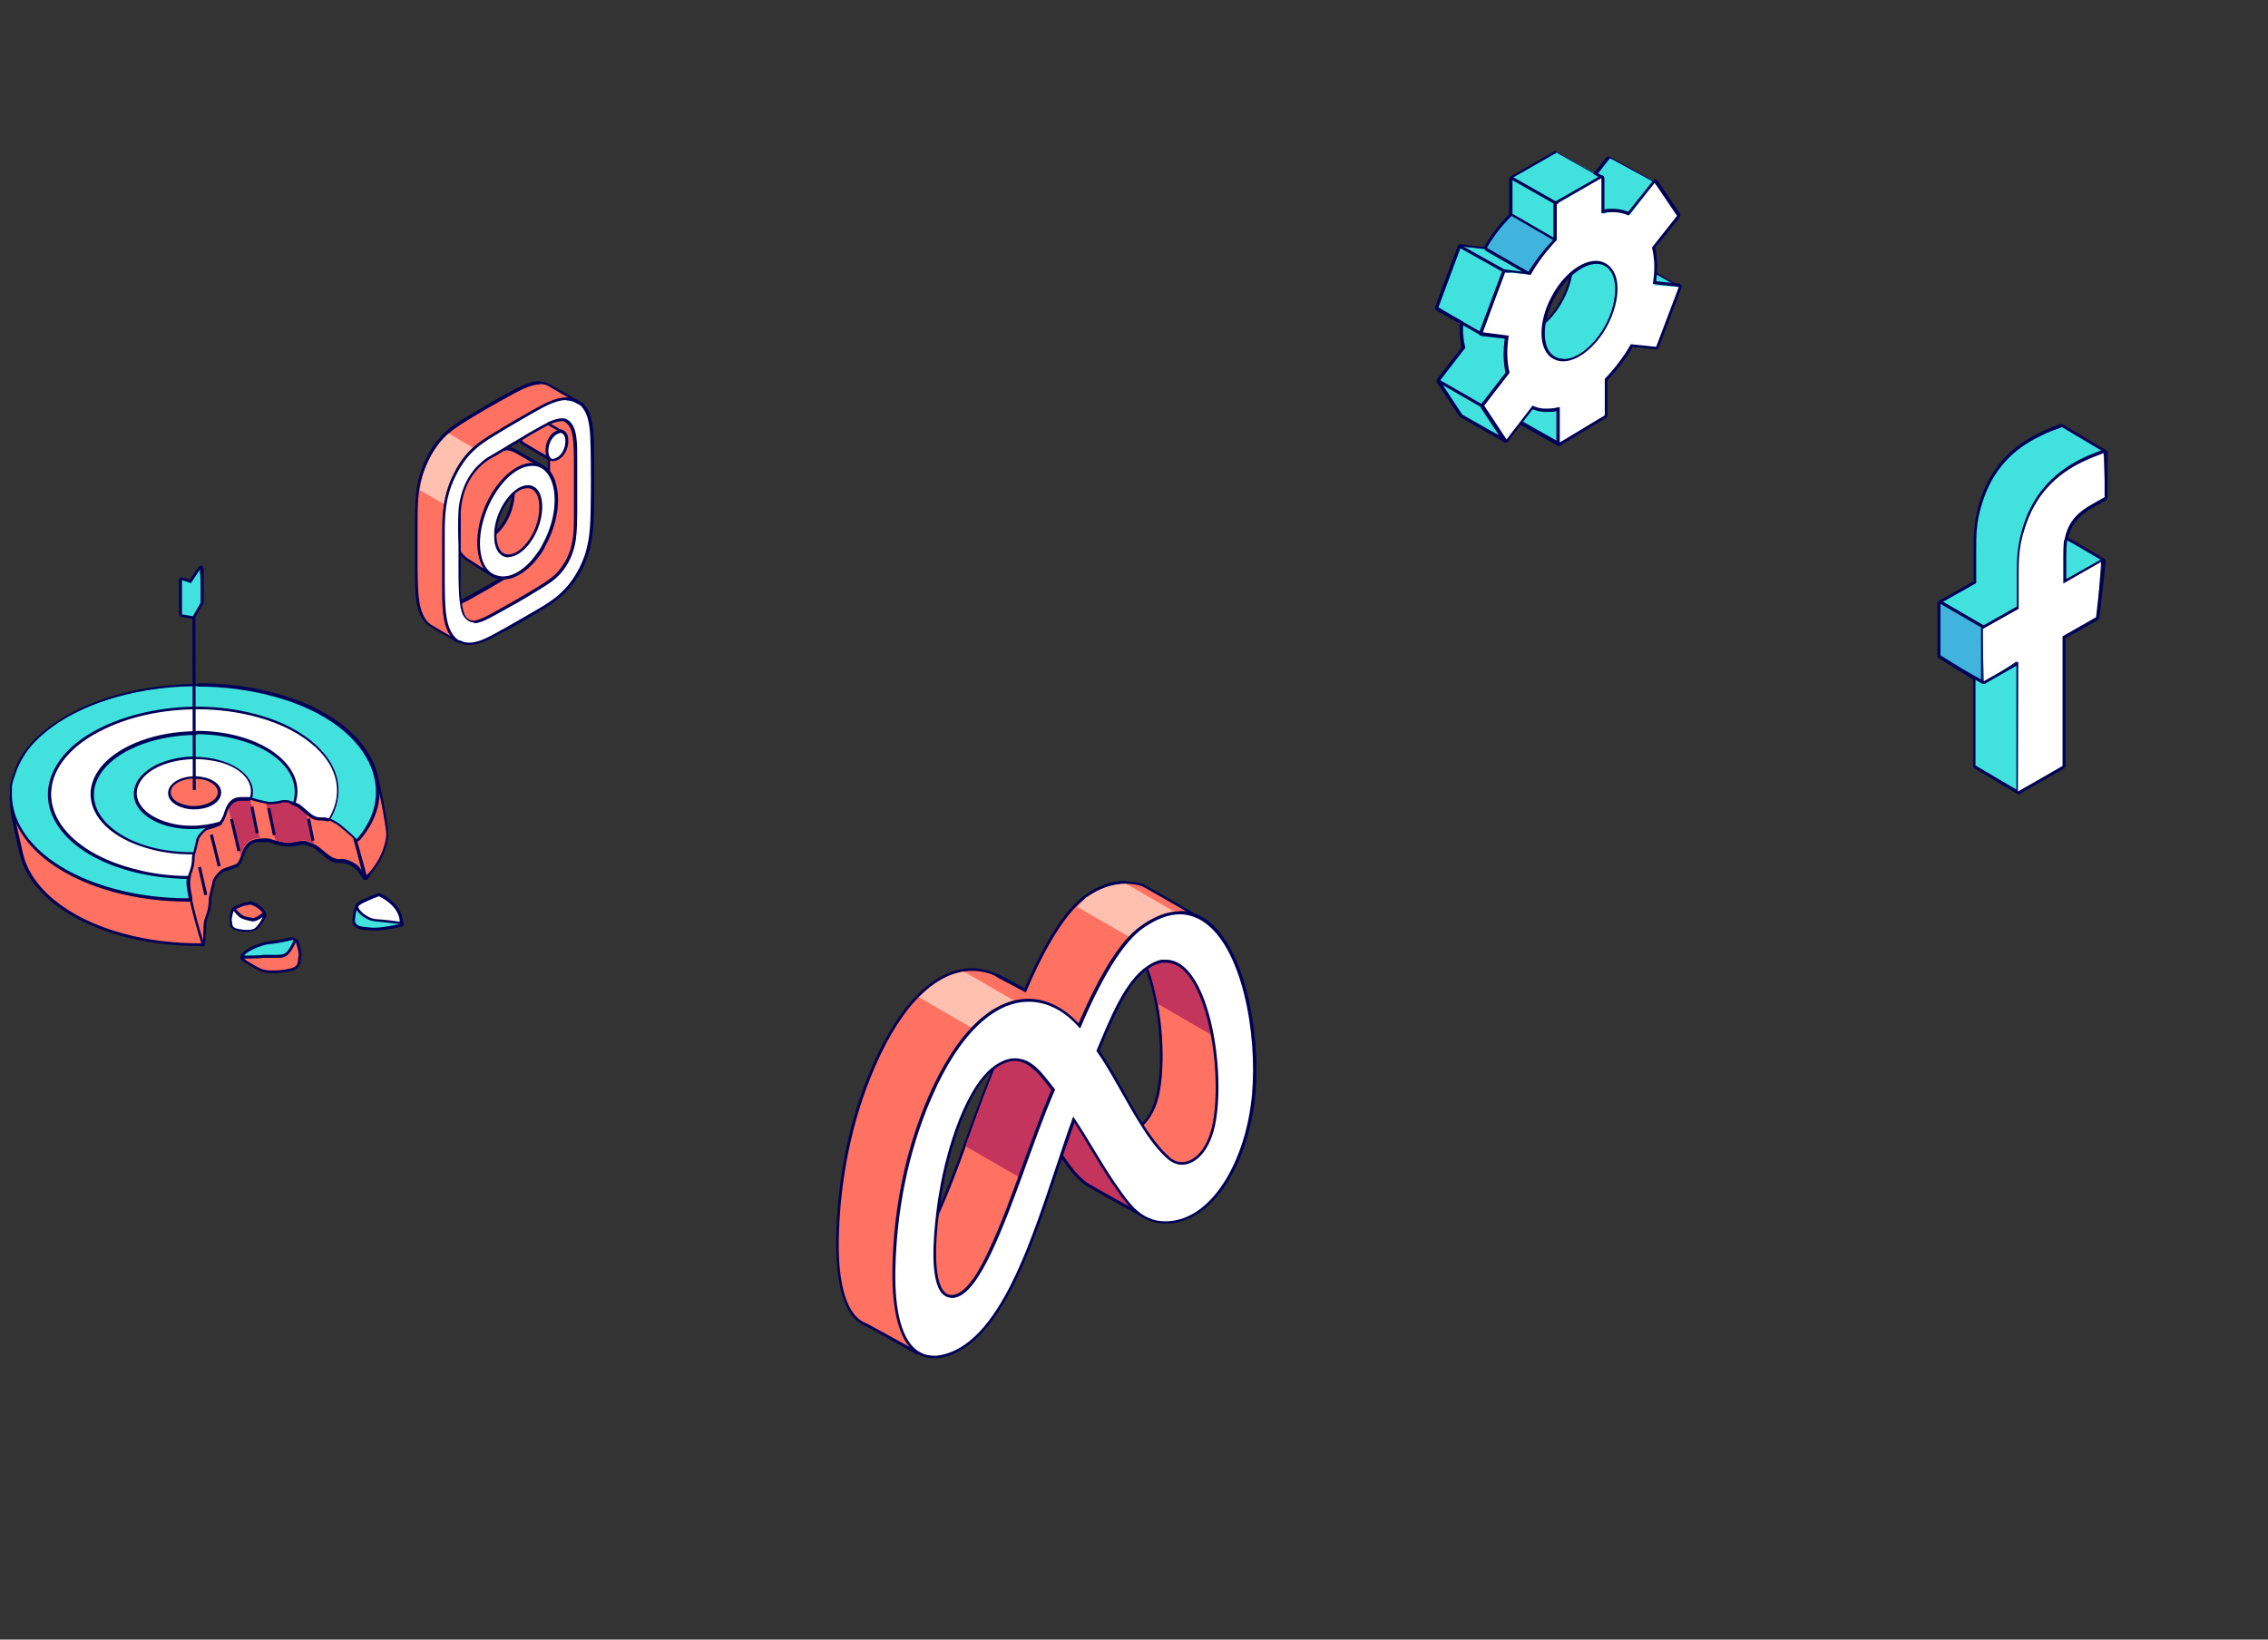 <?xml version="1.0" encoding="UTF-8"?> <svg xmlns="http://www.w3.org/2000/svg" id="Calque_1" data-name="Calque 1" viewBox="0 0 60.94 44.06"><rect x="0" y="0" width="60.94" height="44.06" fill="#333333" stroke="none"/><defs><style> .cls-1, .cls-2 { fill: none; } .cls-2 { stroke-linejoin: round; } .cls-2, .cls-3 { stroke: #000056; stroke-width: .08px; } .cls-3 { stroke-miterlimit: 10; } .cls-3, .cls-4 { fill: #c3355c; } .cls-5 { fill: #fff; } .cls-6 { fill: #ff7161; } .cls-7 { fill: #41e1de; } .cls-8 { fill: #000056; } .cls-9 { fill: #ffc0af; } .cls-10 { fill: #41b4de; } </style></defs><g><g><g><g><g><path class="cls-1" d="M41.95,6.39c-.15.24-.3.35-.68,1.06-.38.71-1.12,1.3-.7,1.52.08.04.16.06.25.06.39,0,.88-.38,1.19-.96.18-.34.28-.71.27-1.02,0-.32-.13-.55-.33-.66Z"></path><g><path class="cls-7" d="M41.89,11.93l-1.19-.67-.02-.98c-.11.07-.18.08-.2.09.06.1.02.11-.08.11h0c-.06,0-.07.07-.07.11,0,.06-.01.14-.08.14l.25,1.08-1.25-.64-.62-.92.68-.92c-.04-.16-.06-.33-.06-.5,0-.03,0-.07,0-.11l-.65-.42.59-1.68.72.06c.17-.34.41-.65.68-.92v-.96s1.22-.72,1.22-.72l1.1.61.32-.46,1.25.65-.75,1.14h-.54c.08.14.1.3.1.47,0,.14-.01.29-.04.47l.66.04,1.2.69-1.84,1.3-.26.4c-.12.21-.24.27-.37.34-.09.05-.19.1-.3.21l-.21-.05-.19,2s0,.02-.02.03c0,0-.01,0-.02,0s-.01,0-.02,0ZM41.84,6.62c-.12.16-.27.36-.53.85-.13.24-.3.47-.45.68-.21.29-.4.53-.36.68,0,.05.04.08.1.11.07.04.14.05.23.05.39,0,.86-.39,1.16-.94.18-.34.28-.7.27-1.01,0-.29-.11-.5-.28-.61-.04.06-.08.12-.13.18Z"></path><path class="cls-8" d="M41.84,4.11l1.06.6.36-.46,1.21.66-.76,1.09-.51-.02h0c.04.18.06.34.06.51,0,.14-.01.29-.04.47h0s.7.08.7.08l1.19.68-1.85,1.24-.27.41c-.2.34-.4.28-.67.55l-.17-.06-.24,2.03-1.19-.67v-.95h-.02c-.13.04-.32.05-.22.11.1.06-.02.06-.08.06h-.03s0,0,0,0c-.1,0-.04.25-.11.25,0,0-.01,0-.02,0l.24,1.13-1.19-.68-.6-.91.68-.88h0s0-.01,0-.01c-.04-.17-.06-.34-.06-.51,0-.05.01-.12.01-.18l-.67-.39.61-1.64.68.08h0c.2-.35.44-.66.7-.93h0v-.99l1.21-.69M40.81,9.03c.39,0,.88-.38,1.19-.96.18-.34.28-.71.27-1.02,0-.32-.13-.55-.33-.66-.15.24-.3.35-.68,1.06-.38.71-1.12,1.3-.7,1.52.08.04.16.06.25.06M41.84,4.04s-.03,0-.04.01l-1.21.69s-.04.04-.04.07v.95c-.26.26-.48.56-.68.88l-.63-.08s0,0,0,0c-.03,0-.06.02-.07.05l-.61,1.64s0,.07.03.09l.63.36s0,.02,0,.02c0,.04,0,.08,0,.12,0,.17.02.33.05.5l-.66.85s-.02.06,0,.09l.6.91s.02.02.03.02l1.19.68s.02,0,.04,0c.02,0,.03,0,.04-.01.02-.02.04-.05.03-.08l-.22-1.06s.04-.11.05-.15c0-.02,0-.05,0-.07h.02c.08,0,.17,0,.19-.08,0-.02,0-.04,0-.06.01,0,.02,0,.03,0,0,0,.02,0,.02,0v.86s.01.05.04.07l1.19.67s.02,0,.04,0c.01,0,.02,0,.03,0,.02-.01.04-.03.04-.06l.23-1.94.08.03s.02,0,.02,0c.02,0,.04,0,.05-.02.11-.11.2-.16.29-.21.13-.07.26-.14.39-.36l.26-.4,1.83-1.23s.03-.04.03-.06c0-.03-.02-.05-.04-.06l-1.19-.68s-.02,0-.03,0l-.62-.06c.02-.16.03-.29.03-.41,0-.14-.01-.29-.04-.43h.41s0,.01,0,.01c.02,0,.05-.01.06-.03l.76-1.09s.02-.04.01-.06c0-.02-.02-.04-.04-.05l-1.21-.66s-.02,0-.04,0c-.02,0-.04.01-.06.03l-.32.41-1-.57s-.02-.01-.04-.01h0ZM40.81,8.96c-.08,0-.15-.02-.21-.05-.06-.03-.07-.06-.08-.09-.03-.13.16-.38.36-.65.15-.2.32-.43.46-.68.26-.49.41-.68.53-.84.04-.05.07-.1.11-.15.14.1.22.3.23.56,0,.3-.08.65-.26.99-.29.54-.75.92-1.13.92h0Z"></path></g></g><g><path class="cls-10" d="M41.2,7.43l-1.27-.73c.18-.38.37-.63.66-.91l1.28.71s0,.04,0,.05c0,.01-.02.05-.03.06-.08.1-.15.21-.29.43l-.31.38s-.02.01-.03.01c0,0-.01,0-.02,0Z"></path><path class="cls-8" d="M40.61,5.8l1.24.72c-.09.12-.17.23-.33.49l-.3.38-1.27-.73c.2-.34.4-.59.66-.85h0M40.62,5.73s-.04,0-.06.03h0c-.28.28-.47.53-.67.87-.01.02-.01.04,0,.06s.02.04.03.05l1.27.73s.02.01.04.01c.02,0,.04,0,.06-.03l.3-.38c.14-.22.21-.33.29-.43l.04-.06s.02-.04.01-.06c0-.02-.02-.04-.04-.05l-1.24-.72s-.03,0-.04,0h0Z"></path></g><line class="cls-2" x1="40.61" y1="4.78" x2="41.95" y2="5.54"></line><line class="cls-2" x1="39.23" y1="6.62" x2="40.57" y2="7.37"></line><line class="cls-2" x1="38.64" y1="10.23" x2="39.96" y2="10.99"></line><line class="cls-2" x1="39.11" y1="8.58" x2="39.81" y2="8.98"></line><line class="cls-2" x1="43.05" y1="4.77" x2="42.83" y2="4.64"></line><g><path class="cls-5" d="M41.88,11.94s-.02-.02-.02-.03v-.95c-.08.06-.18.08-.28.08-.2-.01-.32-.04-.42-.08l-.67.9-.66-.91.68-.92c-.04-.15-.06-.32-.06-.5,0-.14.01-.3.04-.48l-.66-.05.58-1.68.72.06c.17-.33.41-.64.68-.92v-.96s1.22-.72,1.22-.72l.06.98c.07-.06.17-.07.26-.07.16,0,.31.03.44.09l.67-.87.66.9-.68.9c.04.15.06.32.06.49,0,.14-.01.29-.04.47l.66.04-.58,1.66-.72-.04c-.17.33-.41.65-.68.92v.95s-1.22.76-1.22.76c0,0-.01,0-.02,0s-.01,0-.02,0ZM42.89,7.05c-.39,0-.86.38-1.16.94-.24.45-.33.95-.22,1.29.05.16.14.28.26.34.07.04.15.05.23.05.39,0,.86-.39,1.16-.94.18-.34.28-.69.27-1.01,0-.3-.12-.53-.31-.63-.07-.04-.15-.05-.23-.05Z"></path><path class="cls-8" d="M43.03,4.79v.94h.02c.1-.02.19-.03.28-.03.15,0,.3.03.43.09h0s.7-.88.7-.88l.6.89-.67.85h0s0,.01,0,.01c.04.17.06.34.06.5,0,.14-.01.29-.04.47h0s.7.08.7.08l-.61,1.61-.68-.07h0c-.2.35-.44.66-.7.93h0v.98l-1.21.73v-.95h-.02c-.11.03-.21.04-.31.04-.02,0-.04,0-.06,0,0,0,0,0-.01,0-.12,0-.23-.03-.33-.08h0s-.7.91-.7.91l-.6-.91.68-.88h0s0-.01,0-.01c-.04-.17-.06-.34-.06-.51,0-.14.01-.3.04-.48h0s-.7-.09-.7-.09l.61-1.63.68.08h0c.2-.35.44-.66.7-.93h0v-.98l1.21-.69M42,9.71c.39,0,.88-.38,1.19-.96.18-.34.28-.71.27-1.02,0-.32-.13-.55-.33-.66-.08-.04-.16-.06-.25-.06-.39,0-.88.37-1.19.96-.38.71-.36,1.47.06,1.68.08.04.16.06.25.06M43.03,4.72s-.03,0-.04.01l-1.21.69s-.04.04-.04.07v.95c-.26.27-.49.56-.68.88l-.63-.08s0,0,0,0c-.03,0-.06.02-.07.05l-.61,1.63s0,.04,0,.07c.01.02.03.03.06.04l.62.07c-.02.16-.03.3-.03.42,0,.17.02.33.05.5l-.66.85s-.02.06,0,.09l.6.91s.04.03.06.03h0s.05-.01.06-.03l.67-.87c.1.04.2.06.31.07,0,0,.01,0,.02,0,.02,0,.04,0,.06,0,.08,0,.16,0,.25-.02v.86s.01.05.04.06c.01,0,.02,0,.04,0,.01,0,.03,0,.04-.01l1.21-.73s.04-.04.04-.06v-.95c.26-.27.49-.57.68-.89l.63.06s0,0,0,0c.03,0,.06-.02.07-.05l.61-1.61s0-.05,0-.07c-.01-.02-.03-.03-.06-.04l-.62-.06c.02-.16.03-.29.03-.41,0-.16-.02-.33-.05-.49l.66-.83s.02-.06,0-.09l-.6-.89s-.04-.03-.06-.03h0s-.04.01-.06.03l-.67.84c-.13-.05-.27-.08-.42-.08-.07,0-.15,0-.22.02v-.85s-.01-.05-.04-.06c-.01,0-.02-.01-.04-.01h0ZM42,9.64c-.08,0-.15-.02-.21-.05-.11-.06-.2-.17-.24-.32-.1-.33-.02-.82.22-1.26.29-.54.75-.92,1.13-.92.08,0,.15.02.21.05.18.09.28.31.29.6,0,.3-.08.66-.26.99-.29.54-.75.92-1.13.92h0Z"></path></g></g><g><g><polygon class="cls-7" points="56.49 15.07 56.49 15.07 56.49 15.07 56.49 15.07"></polygon><path class="cls-8" d="M56.49,15.07h0s0,0,0,0h0M56.49,15s-.07.03-.07.07h0s.02.08.06.08c0,0,0,0,0,0,.04,0,.07-.03.07-.07,0-.04-.02-.08-.06-.08,0,0,0,0,0,0h0Z"></path></g><g><path class="cls-7" d="M54.21,21.28l-1.16-.69v-2.38s-.94-.56-.94-.56v-1.45s.96-.58.96-.58l-.02-.36v-.49c0-.43,0-.75.14-1.21.25-.87.77-1.49,1.59-1.89.19-.09.38-.17.57-.24l1.21.69c-.2.14-.39.21-.58.31-.8.39-1.31,1-1.56,1.85-.13.44-.13.76-.13,1.17v.9s-.98.58-.98.58v1.38s.91-.58.91-.58l.04,3.52s0,.03-.02.03c0,0-.01,0-.02,0s-.01,0-.02,0Z"></path><path class="cls-8" d="M55.39,11.47l1.16.69c-.19.07-.39.15-.58.24-.66.33-1.28.86-1.58,1.87-.13.46-.13.79-.14,1.2,0,.29,0,.59,0,.88l-.95.54v1.42s.95-.54.95-.54v3.49s-1.17-.69-1.17-.69v-2.35s-.94-.59-.94-.59v-1.42s.96-.54.96-.54c0-.29,0-.59,0-.88,0-.41,0-.74.14-1.2.29-1.01.91-1.55,1.58-1.87.19-.1.39-.17.58-.24M55.39,11.39s-.02,0-.03,0l.03.07-.04-.06c-.19.07-.38.14-.57.24-.83.41-1.36,1.04-1.61,1.92-.13.46-.14.8-.14,1.2v.02c0,.16,0,.32,0,.48,0,.12,0,.24,0,.36l-.92.52s-.04.04-.04.07v1.42s0,.05.03.06l.92.57v2.31s0,.05.02.07l1.16.69s.03.01.04.01.03,0,.04,0c.02-.01.04-.04.04-.07v-3.49s0-.05-.02-.07c-.01,0-.02,0-.04,0s-.03,0-.04,0l-.84.48v-1.24s.92-.52.92-.52c.02-.01.04-.04.04-.07,0-.14,0-.28,0-.42,0-.15,0-.3,0-.46v-.02c0-.4,0-.72.13-1.16.24-.84.74-1.44,1.54-1.83.18-.09.37-.16.57-.24.03,0,.05-.04.05-.06,0-.03-.01-.06-.04-.07l-1.16-.69s-.03-.01-.04-.01h0Z"></path></g><g><path class="cls-7" d="M54.83,16.1s-.02-.02-.01-.04l.34-1.5c0-.14.07-.16.11-.16.05,0,.11.04.16.06l1.08.58-1.64,1.06s-.01,0-.02,0c0,0-.02,0-.02,0Z"></path><path class="cls-8" d="M55.27,14.44c.07,0,.16.08.18.08,0,0,0,0,0,0,0-.02.01-.03.02-.05l1.02.6-1.64,1,.34-1.5c0-.1.03-.13.08-.13M55.27,14.36h0s-.15.02-.15.2l-.34,1.49s0,.06.03.08c.01,0,.03.01.04.01.01,0,.03,0,.04-.01l1.64-1s.04-.04.04-.06-.01-.05-.04-.06l-1.02-.6s-.03-.01-.04-.01c-.01,0-.02,0-.03,0,0,0-.02,0-.02.02-.04-.03-.1-.05-.15-.05h0Z"></path></g><g><path class="cls-10" d="M53.27,18.34l-.58-.33-.58-.36v-1.42s1.2.64,1.2.64l.02,1.44s0,.03-.02.03c0,0-.01,0-.02,0,0,0-.01,0-.02,0Z"></path><path class="cls-8" d="M52.14,16.23l1.16.67h0s0,1.4,0,1.4l-.58-.33-.58-.36v-1.39M52.14,16.16s-.03,0-.04.01c-.02.01-.04.04-.04.06v1.39s0,.05.03.06l.58.36.59.33s.02,0,.04,0,.03,0,.04,0c.02-.01.04-.04.04-.07v-1.42s-.02-.06-.05-.07c0,0-.01,0-.02,0h0l-1.12-.65s-.02-.01-.04-.01h0Z"></path></g><g><path class="cls-5" d="M54.21,21.29s-.02-.02-.02-.03v-3.49s-.88.58-.88.58l-.05-1.45.97-.58-.02-.36v-.49c0-.43,0-.75.14-1.21.25-.87.77-1.49,1.59-1.89.2-.1.39-.17.58-.24l.05,1.23-.22.14c-.36.2-.74.41-.85.97-.02.09-.04.17-.04.43v.77s1-.64,1-.64l-.11,1.54-.91.54v3.46s-1.2.71-1.2.71c0,0-.01,0-.02,0s-.01,0-.02,0Z"></path><path class="cls-8" d="M56.55,12.16v1.2c-.4.24-.93.42-1.07,1.11,0,.02-.01.03-.02.05,0,.03-.02.11-.02.39v.77s1.05-.6,1.05-.6h0s0,0,0,0h0s-.17,1.51-.17,1.51l-.9.51v3.49s-1.2.68-1.2.68h0s.01-3.49.01-3.49l-.95.54v-1.42s.96-.54.96-.54c0-.3,0-.59,0-.88,0-.41,0-.74.14-1.2.29-1.01.91-1.55,1.58-1.87.19-.09.39-.17.58-.24,0,0,0,0,0,0M56.55,12.08s-.02,0-.03,0c-.21.08-.39.15-.58.24-.83.41-1.36,1.04-1.61,1.92-.13.46-.14.8-.14,1.2v.02c0,.15,0,.3,0,.46,0,.13,0,.25,0,.38l-.92.52s-.04.04-.04.06v1.42s0,.05.03.07c.01,0,.02,0,.04,0s.03,0,.04,0l.84-.48v3.36s0,.05.02.07c.01,0,.03.01.04.01.01,0,.02,0,.03,0l1.19-.68s.04-.04.04-.06v-3.44s.87-.49.87-.49c.02-.01.03-.03.04-.06l.17-1.51s-.01-.06-.04-.08c-.01,0-.03,0-.04,0-.02,0-.03,0-.04.02l-.94.53v-.64c0-.27.02-.34.02-.38,0-.01.01-.03.02-.04.11-.55.48-.75.83-.95.07-.04.13-.07.2-.11.02-.01.04-.04.04-.06v-1.2s-.02-.06-.05-.07c0,0-.01,0-.02,0h0Z"></path></g></g></g><g><path class="cls-1" d="M31.17,29.29c-.08.48-.27.8-.49.99-.43-.67-.82-1.48-1.22-2.04.36-.85.76-1.88,1.37-2.28.38.96.51,2.39.34,3.33Z"></path><path class="cls-1" d="M25.24,32.03c.19-1.16.73-2.95,1.56-3.44-.58,1.36-1.04,2.94-1.66,4.26.03-.31.07-.59.11-.81Z"></path><g><path class="cls-6" d="M24.15,36.08c-.41-.23-.83-.46-.91-.5-.65-.28-.76-1.45-.73-2.38.04-1.63.37-3.16.97-4.54.73-1.68,1.67-2.6,2.64-2.6.2,0,.41.04.6.12l.86.46c.53-1.33,1.06-2.16,1.57-2.53.36-.26.73-.4,1.1-.4.15,0,.3.02.45.07.36.2.64.36.92.52l.71.41c-.21-.04-.42-.1-.63-.1-.31,0-.64.13-1,.38-.51.37-1.06,1.26-1.66,2.66-.46-.45-.93-.7-1.41-.7-.94,0-1.86.91-2.57,2.56-.6,1.38-.92,2.9-.96,4.52-.03,1.2.19,2,.62,2.26,0,0-.04.07-.05.07l-.5-.28Z"></path><path class="cls-8" d="M30.25,23.75c.15,0,.29.02.43.06.63.35,1.01.58,1.62.93,0,0,.01.02.02.02-.19-.12-.4-.19-.63-.19-.3,0-.64.12-1.02.39-.68.49-1.29,1.79-1.67,2.68-.4-.46-.88-.72-1.38-.72-.87,0-1.83.78-2.61,2.58-.66,1.52-.93,3.1-.97,4.53-.02.93.1,1.97.63,2.29,0,0,0,0-.01,0-.51-.28-1.29-.72-1.41-.77-.61-.26-.74-1.37-.71-2.35.04-1.43.31-3.01.97-4.53.78-1.8,1.73-2.58,2.61-2.58.2,0,.4.04.59.12.03.01.05.03.08.05h0s.77.41.77.41c.38-.88.97-2.07,1.61-2.53.37-.27.73-.39,1.08-.39M30.25,23.67c-.38,0-.75.13-1.12.4-.5.37-1.03,1.18-1.6,2.49l-.7-.38s-.02,0-.04,0c0,0,0,0,0,0-.02-.01-.04-.02-.05-.03-.2-.08-.41-.13-.62-.13-.99,0-1.94.93-2.68,2.62-.6,1.39-.93,2.93-.97,4.56-.02.95.09,2.13.76,2.42.08.04.5.27.91.5.17.1.35.19.5.28.01,0,.02,0,.04,0,0,0,.02,0,.02,0,.03,0,.06-.02.07-.05,0-.03-.01-.07-.04-.08-.42-.25-.63-1.04-.6-2.23.04-1.61.36-3.13.96-4.5.71-1.63,1.61-2.53,2.54-2.53.47,0,.93.24,1.32.69.01.02.04.03.06.03,0,0,0,0,.01,0,.03,0,.05-.02.06-.04.59-1.39,1.15-2.28,1.65-2.65.35-.25.67-.38.97-.38.21,0,.41.06.59.18.01,0,.03.01.04.01.02,0,.04,0,.06-.03.02-.03.02-.07,0-.1,0-.01-.01-.02-.02-.02,0,0-.01,0-.02-.01-.25-.14-.47-.27-.68-.39-.29-.17-.58-.33-.95-.54-.17-.05-.32-.07-.47-.07h0Z"></path></g><path class="cls-3" d="M29.94,31.77c.3.43.54.81.93.97,0,0,0,0,0,0-.43-.2-1.58-.86-1.61-.88-.3-.17-.52-.49-.77-.85.12-.36.24-.7.35-1,.38.57.71,1.2,1.1,1.75Z"></path><g><path class="cls-6" d="M31.76,31.34c-.14,0-.28-.06-.41-.16-.22-.19-.45-.47-.71-.88.17-.19.39-.48.49-1.02.17-.98.02-2.4-.34-3.31.16-.14.29-.2.42-.22.04,0,.08,0,.12,0,.24,0,.46.12.66.35.67.8.94,2.78.72,4.02-.14.84-.58,1.22-.95,1.22Z"></path><path class="cls-8" d="M31.33,25.79c1.13,0,1.6,2.81,1.34,4.33-.13.78-.53,1.18-.91,1.18-.13,0-.26-.05-.38-.15-.25-.21-.48-.52-.7-.87.22-.19.41-.51.49-.99.16-.94.04-2.37-.34-3.33.12-.08.25-.14.39-.17.04,0,.08,0,.11,0M31.33,25.71h0s-.08,0-.12.01c-.14.02-.27.08-.42.18-.03.02-.04.06-.03.09.36.9.51,2.31.34,3.29-.09.53-.3.81-.47.95-.03.02-.03.07-.01.1.26.41.49.69.71.89.13.11.28.17.43.17.38,0,.84-.39.99-1.25.21-1.25-.05-3.25-.73-4.05-.2-.24-.43-.37-.69-.37h0Z"></path></g><g><path class="cls-6" d="M25.58,34.92s-.08,0-.12-.02c-.37-.11-.5-.8-.37-2.06.36-.76.66-1.6.96-2.41.23-.63.46-1.26.71-1.85.19-.12.35-.17.5-.17.07,0,.15.01.22.03.32.1.58.42.8.71l.09.12c-.27.67-.52,1.35-.75,2.02-.3.83-.61,1.68-.97,2.44-.25.52-.62,1.2-1.07,1.2Z"></path><path class="cls-8" d="M27.27,28.44c.07,0,.14,0,.21.03.36.11.62.5.87.81-.61,1.4-1.07,3.04-1.73,4.42-.26.55-.63,1.18-1.04,1.18-.04,0-.07,0-.11-.02-.44-.13-.43-1.15-.34-2.02.63-1.32,1.08-2.89,1.66-4.26.15-.09.31-.15.47-.15M27.27,28.36c-.16,0-.33.05-.51.16-.01,0-.02.02-.03.04-.25.59-.48,1.23-.71,1.85-.29.81-.6,1.65-.95,2.4,0,0,0,.02,0,.02-.13,1.28,0,1.99.39,2.1.04.01.09.02.13.02.47,0,.85-.7,1.1-1.22.36-.76.67-1.61.97-2.44.24-.67.49-1.36.76-1.98.01-.03,0-.05,0-.08l-.09-.12c-.22-.29-.48-.62-.82-.72-.08-.02-.16-.04-.23-.04h0Z"></path></g><path class="cls-4" d="M31.22,25.8c.72-.12,1.2.89,1.4,2.05l-1.52-.88c-.07-.36-.15-.71-.27-1.01.12-.08.25-.14.39-.17Z"></path><path class="cls-4" d="M26.79,28.58c.21-.13.43-.19.68-.12.36.11.62.5.87.81-.33.75-.62,1.58-.91,2.39l-1.49-.86c.28-.76.54-1.52.85-2.23Z"></path><path class="cls-9" d="M26.18,27.66l-1.49-.86c.4-.41.81-.63,1.21-.69l1.47.85c-.39.07-.8.29-1.19.7Z"></path><path class="cls-9" d="M29.17,24.13c.38-.27.74-.38,1.09-.38l1.44.83c-.31,0-.64.1-1.02.38-.09.07-.19.16-.28.25l-1.46-.84c.08-.08.16-.18.24-.24Z"></path><g><path class="cls-5" d="M25.08,36.47c-.15,0-.28-.04-.41-.12-.58-.35-.67-1.46-.65-2.33.04-1.63.37-3.16.97-4.54.73-1.68,1.67-2.6,2.64-2.6.5,0,.99.25,1.4.73.55-1.42,1.1-2.3,1.62-2.68.37-.27.71-.4,1.04-.4.23,0,.45.07.65.2,1.03.66,1.49,2.96,1.34,4.7-.15,1.66-1.03,3.43-2.36,3.43-.18,0-.32-.03-.46-.09-.38-.16-.63-.51-.91-.93-.24-.35-.43-.66-.61-.97-.17-.28-.34-.57-.52-.84-.05.29-.17.63-.29.99l-.16.46c-.71,2.13-1.59,4.78-3.19,4.98-.04,0-.07,0-.11,0ZM27.26,28.47c-.14,0-.29.05-.45.14-.86.51-1.37,2.39-1.54,3.42-.04.22-.08.51-.11.81-.12,1.18,0,1.89.31,1.98.03,0,.07.01.1.01.3,0,.63-.38,1-1.16.36-.75.67-1.61.96-2.43.24-.67.49-1.35.76-1.98l-.09-.08c-.21-.28-.46-.59-.76-.68-.07-.02-.13-.03-.2-.03ZM31.22,25.83c-.12.02-.24.07-.38.16-.56.36-.94,1.27-1.27,2.06l-.08.2c.22.28.44.66.67,1.07.18.32.36.64.55.94.26.4.48.67.69.86.11.09.23.14.36.14.34,0,.74-.36.88-1.15.21-1.2-.06-3.19-.71-3.96-.18-.22-.38-.33-.6-.33-.03,0-.07,0-.11,0Z"></path><path class="cls-8" d="M31.69,24.57c.23,0,.44.07.63.19,1.04.67,1.47,2.97,1.32,4.66-.16,1.76-1.08,3.4-2.32,3.4h-.02c-.16,0-.3-.03-.43-.09-.39-.16-.63-.54-.93-.97-.38-.56-.72-1.19-1.1-1.75-.12.3-.23.64-.35,1-.74,2.19-1.62,5.21-3.31,5.42-.04,0-.07,0-.1,0-.15,0-.28-.04-.39-.11-.54-.33-.66-1.36-.63-2.29.04-1.43.31-3.01.97-4.53.78-1.8,1.73-2.58,2.61-2.58.5,0,.98.25,1.38.72.38-.89,1-2.19,1.67-2.68.38-.27.71-.39,1.02-.39M31.76,31.3c.38,0,.78-.4.91-1.18.26-1.52-.22-4.33-1.34-4.33-.04,0-.07,0-.11,0-.14.02-.27.09-.39.17-.61.4-1.01,1.42-1.37,2.28.4.56.79,1.37,1.22,2.04.22.35.45.65.7.87.12.1.25.15.38.15M25.58,34.88c.41,0,.77-.63,1.04-1.18.65-1.37,1.12-3.01,1.73-4.42-.25-.31-.51-.71-.87-.81-.07-.02-.14-.03-.21-.03-.17,0-.32.06-.47.15-.83.5-1.37,2.29-1.56,3.44-.04.22-.08.51-.11.81-.09.87-.1,1.89.34,2.02.04.01.08.02.11.02M31.69,24.49h0c-.33,0-.69.14-1.06.41-.52.38-1.06,1.23-1.65,2.6-.4-.43-.87-.66-1.35-.66-.99,0-1.94.93-2.68,2.62-.6,1.39-.93,2.93-.97,4.56-.02.88.08,2,.67,2.36.14.08.28.12.43.12.04,0,.07,0,.11,0,1.62-.21,2.5-2.87,3.22-5.01l.16-.46c.1-.28.2-.58.3-.86.15.23.29.47.43.7.19.31.38.63.58.93l.04.05c.29.42.53.78.93.94.14.06.29.09.46.09,1.37,0,2.27-1.79,2.42-3.46.16-1.75-.32-4.06-1.35-4.73-.21-.14-.44-.21-.67-.21h0ZM29.54,28.23l.07-.16c.33-.79.71-1.69,1.26-2.05.13-.09.25-.13.36-.15.03,0,.07,0,.1,0h0c.2,0,.4.1.57.31.64.76.9,2.74.7,3.93-.13.78-.52,1.12-.84,1.12-.12,0-.23-.04-.33-.13-.21-.18-.43-.45-.69-.85-.19-.29-.37-.62-.55-.94-.22-.39-.43-.77-.65-1.08h0ZM25.58,34.8s-.06,0-.09-.01c-.3-.09-.41-.78-.29-1.94.03-.26.07-.55.11-.81.17-1.02.68-2.88,1.52-3.39.15-.09.3-.14.43-.14.06,0,.13,0,.19.03.29.09.53.4.74.67l.06.08c-.27.62-.51,1.3-.75,1.95-.3.82-.6,1.67-.96,2.42-.13.28-.54,1.14-.97,1.14h0Z"></path></g></g></g><g><path class="cls-1" d="M13.84,13.17c-.33.25-.6.81-.57,1.27.04-.03.09-.08.16-.15.29-.31.43-.76.41-1.12Z"></path><path class="cls-1" d="M13.84,12.16c.09.05.42.25.73.43.11.06.18.16.23.27,0-.18,0-.36,0-.54-.23-.13-.71-.41-.72-.42-.04-.02-.06-.07-.07-.13-.21.12-.43.25-.64.38.08-.02.15-.05.23-.04.09,0,.17.02.24.06Z"></path><path class="cls-1" d="M14.29,15.06c.08-.08.15-.16.22-.27.03-.05.05-.1.07-.15-.03.06-.06.12-.1.17-.06.09-.13.17-.19.25Z"></path><path class="cls-1" d="M12.82,12.53c-.14.14-.24.3-.33.48.09-.18.2-.34.33-.48Z"></path><path class="cls-1" d="M14.76,11.35s-.05.02-.07.04c.03.02.06.04.09.05,0-.03-.01-.06-.02-.09Z"></path><path class="cls-1" d="M13.74,15.45c-.17.06-.32.05-.46-.01,0,0,0,0-.01,0-.34-.2-.54-.34-.64-.4-.14-.08-.24-.2-.32-.34,0,.19,0,.38,0,.56,0,.29,0,.68.04.98.09-.04.17-.09.26-.13.38-.2.76-.43,1.14-.66Z"></path><g><path class="cls-6" d="M12.3,17.23s.1-.05.1-.05c0,0-.05.08-.05.08,0,0-.05-.03-.05-.03Z"></path><path class="cls-8" d="M12.3,17.18s0,0,.01,0c0,0,0,0-.01,0M12.31,17.19s.05.01.08.02c0,0-.01,0-.02,0-.02-.01-.04-.02-.06-.03M12.3,17.11s-.05.01-.06.03c-.02.03-.02.08.01.1,0,0,0,0,.02,0,0,0,0,0,0,0,.02.01.04.02.06.03.01,0,.02,0,.03,0s.04,0,.05-.01c.03,0,.05-.03.06-.06,0-.03-.02-.06-.05-.08-.02,0-.03-.01-.05-.01-.01,0-.02,0-.02,0-.01,0-.03,0-.04,0h0Z"></path></g><g><path class="cls-6" d="M12.28,17.21l-.11-.06c-.21-.12-.4-.23-.62-.36-.36-.26-.36-.84-.37-1.46v-.12c0-.4,0-.8,0-1.2,0-.6.02-1.11.31-1.69.32-.64.71-.87,1.13-1.12.36-.21.67-.4.99-.57.33-.18.62-.34.89-.34.11,0,.2.03.29.08l.12.07c.36.2.57.33.6.36-.04.01-.08.01-.12.01-.07,0-.13-.01-.2-.01-.24,0-.52.14-.83.31-.31.17-.63.36-.94.54-.48.28-.84.5-1.15,1.12-.29.58-.29,1.08-.3,1.61,0,.45,0,.85,0,1.25v.12c0,.6,0,1.17.33,1.4.02.01.02.03,0,.05,0,.01-.02.02-.03.02,0,0-.01,0-.02,0Z"></path><path class="cls-8" d="M14.51,10.32c.1,0,.19.02.27.08.04.03.67.38.71.42,0,0,0,.02.02.03-.09-.06-.19-.09-.3-.09-.25,0-.55.15-.85.32-.31.17-.63.36-.94.55-.44.26-.84.49-1.17,1.14-.3.6-.3,1.12-.31,1.68,0,.4,0,.8,0,1.2,0,.63-.02,1.29.35,1.55-.25-.14-.47-.27-.72-.42-.36-.27-.34-.92-.35-1.55,0-.4,0-.8,0-1.2,0-.56,0-1.08.31-1.68.32-.65.73-.87,1.17-1.14.31-.19.63-.37.94-.54.31-.17.61-.34.87-.34M14.51,10.24h0c-.28,0-.58.17-.9.34-.35.19-.69.4-.95.55l-.05.03c-.42.25-.82.49-1.15,1.14-.3.6-.3,1.11-.31,1.66v.05c0,.42,0,.82,0,1.2v.12c0,.63,0,1.22.38,1.49.19.12.37.22.54.32l.18.11s.02,0,.04,0c.02,0,.05-.01.06-.03.02-.03.01-.08-.02-.1-.31-.23-.31-.81-.32-1.37v-.12c0-.38,0-.79,0-1.2v-.05c0-.53.02-1.02.3-1.59.3-.61.67-.83,1.09-1.08l.05-.03c.29-.17.62-.37.93-.54.31-.17.58-.31.81-.31.1,0,.18.03.26.08.01,0,.03.01.04.01.02,0,.04,0,.05-.02.03-.03.03-.07,0-.09,0,0,0-.03-.02-.04-.03-.03-.17-.12-.6-.36-.07-.04-.12-.07-.13-.07-.09-.06-.19-.09-.31-.09h0Z"></path></g><g><path class="cls-6" d="M12.73,16.79c-.12,0-.22-.05-.3-.15-.08-.1-.11-.26-.13-.4.1-.07.17-.11.25-.15.41-.22.8-.44,1.17-.67.18-.06.37-.19.53-.38.09-.09.16-.17.21-.26.02-.03.03-.06.04-.09.33-.61.44-1.28.29-1.71,0,0-.05-.11-.05-.11v-.54s.11-.02.11-.02c.03,0,.06-.01.1-.04.13-.09.19-.28.18-.41,0-.08-.03-.14-.06-.16l-.15-.09-.19-.11s-.04-.12-.04-.12c.17-.1.28-.13.38-.13.07,0,.12.01.17.04.27.16.28.59.28,1.01v.1c0,.47,0,.94,0,1.42v.11c0,.43-.01.88-.29,1.33-.21.33-.46.48-.7.62-.45.27-.84.5-1.22.7-.24.13-.43.23-.61.23Z"></path><path class="cls-8" d="M15.1,11.26c.06,0,.11.01.15.04.27.16.26.63.26,1.08,0,.47,0,.94,0,1.42,0,.47.01.94-.29,1.42-.22.35-.48.49-.74.65-.38.23-.78.46-1.16.67-.21.11-.41.23-.59.23-.1,0-.19-.04-.27-.13-.07-.08-.1-.23-.13-.38.09-.04.17-.09.26-.13.38-.21.76-.43,1.14-.66.18-.06.37-.19.54-.39.08-.08.15-.16.22-.27.03-.05.05-.1.07-.15.33-.59.41-1.25.26-1.68,0-.04-.03-.07-.04-.1,0-.18,0-.36,0-.54,0,0,.02,0,.02.01,0,0,0,0,0,0,.01,0,.03,0,.04,0,.03,0,.07-.01.12-.05.22-.15.26-.55.12-.63,0,0,0,0,0,0-.1-.06-.22-.13-.33-.2,0-.03-.01-.06-.02-.09.12-.05.24-.09.34-.09M15.1,11.19c-.1,0-.22.03-.37.1-.03.01-.05.05-.04.08,0,.02,0,.03.01.05,0,.01,0,.02,0,.04,0,.02.02.05.04.06.1.06.21.12.31.18,0,0,.01.01.02.02.02.01.04.06.04.13,0,.13-.05.3-.17.38-.03.02-.06.03-.08.03-.01,0-.02,0-.04,0h0s-.02,0-.03,0c-.01,0-.03,0-.04.01-.02.01-.04.04-.03.06,0,.18,0,.36,0,.54,0,.01,0,.02,0,.03l.02.03s.02.04.02.05c.15.43.05,1.08-.25,1.62-.01.02-.02.04-.03.06-.01.03-.02.06-.04.09-.06.09-.12.17-.21.25-.17.19-.34.32-.52.37-.4.24-.79.46-1.15.66h-.02c-.08.05-.16.1-.24.13-.03.01-.05.05-.04.08.03.21.07.34.14.42.09.11.19.16.32.16.19,0,.39-.11.59-.22l.04-.02c.36-.2.76-.42,1.16-.67l.06-.04c.24-.15.5-.3.71-.64.29-.46.3-.91.3-1.35v-.1c0-.48,0-.95,0-1.42v-.1c0-.42-.01-.86-.3-1.04-.05-.03-.12-.05-.19-.05h0Z"></path></g><g><path class="cls-6" d="M13.25,15.47c-.22-.13-.38-.23-.5-.31l-.15-.09c-.13-.08-.25-.2-.33-.36v-.18c-.01-.27-.01-.54,0-.8.02-.26.08-.5.18-.74.1-.19.21-.35.33-.49.08-.08.17-.16.27-.23.06-.04.11-.07.17-.1l.12-.07c.08-.03.16-.05.24-.05.1,0,.19.02.26.07.09.05.42.25.73.43.09.05.16.13.21.23-.17-.13-.31-.22-.48-.23h0c-.26,0-.54.16-.79.46-.44.52-.67,1.28-.57,1.85.05.26.17.45.34.53,0,0-.04.07-.05.07h0ZM14.8,12.99s0,0,0-.02h0s0,.01,0,.01c0,0,0,0,0,0Z"></path><path class="cls-8" d="M13.59,12.1h0c.09,0,.17.03.24.06.09.05.42.24.73.43.09.05.15.12.19.2-.1-.17-.25-.27-.45-.27h-.01c-.75,0-1.55,1.37-1.38,2.36.05.3.19.48.36.56,0,0,0,0-.01,0-.34-.2-.54-.34-.64-.4-.14-.08-.24-.21-.32-.34,0-.32-.01-.64,0-.96.02-.28.08-.51.18-.72.09-.18.2-.34.33-.48.08-.08.16-.15.26-.22.09-.06.19-.11.29-.17.07-.02.15-.04.22-.04M14.76,12.79s.04.08.06.12c0-.02-.02-.04-.03-.06-.01-.02-.02-.04-.03-.07M14.82,12.91s.01.03.02.04c0-.02-.01-.03-.02-.04M13.59,12.02c-.09,0-.17.03-.24.05-.05.03-.09.05-.13.07-.06.03-.12.07-.18.11-.11.07-.2.16-.27.23-.13.15-.24.31-.34.5-.11.24-.17.49-.19.75-.02.27-.01.54-.01.79v.17s0,.03.01.04c.09.17.21.29.35.37.04.02.08.05.14.09.12.08.28.18.5.31.01,0,.02.01.04.01,0,0,.02,0,.02,0,.04,0,.06-.02.07-.06,0-.03-.01-.07-.04-.08-.17-.08-.28-.26-.32-.51-.1-.56.13-1.31.56-1.82.24-.29.51-.45.75-.45.17,0,.3.08.39.24.01.02.02.04.03.06l.02.03v.02s.02.03.03.04c.01.03.04.05.07.05,0,0,.01,0,.02,0,.04-.01.06-.05.05-.09,0-.02-.01-.04-.02-.06-.02-.05-.04-.09-.06-.13-.06-.1-.13-.18-.22-.23-.28-.17-.64-.37-.74-.43-.08-.05-.18-.07-.28-.07h0Z"></path></g><g><path class="cls-6" d="M13.66,15.01c-.15,0-.28-.08-.35-.23-.05-.09-.07-.2-.08-.34.06-.06.1-.11.17-.18.26-.28.42-.71.4-1.09.14-.12.26-.17.37-.17.21.03.32.13.38.3.12.35.01,1-.38,1.42-.17.18-.35.28-.51.28Z"></path><path class="cls-8" d="M14.17,13.04s.04,0,.05,0c.49.07.44,1.1-.08,1.66-.16.18-.34.27-.49.27-.13,0-.25-.07-.32-.21-.05-.1-.07-.21-.07-.33.04-.03.09-.08.16-.15.29-.31.43-.76.41-1.12.11-.08.22-.13.33-.13M14.17,12.96c-.12,0-.25.05-.38.14-.02.01-.03.04-.03.06.01.37-.14.79-.39,1.06-.06.06-.1.1-.15.14-.02.01-.03.04-.03.06,0,.15.03.26.08.36.08.16.22.25.39.25.18,0,.37-.1.54-.29.4-.44.52-1.1.39-1.46-.07-.19-.19-.3-.36-.33-.02,0-.04,0-.06,0h0Z"></path></g><g><path class="cls-6" d="M14.79,12.35c-.24-.13-.72-.42-.73-.43-.04-.03-.07-.08-.08-.15l.11-.09.22-.13c.12-.07.24-.14.37-.2l.13.06.33.2-.17.05.02.03c-.15.09-.22.3-.21.45,0,.07.03.12.07.14-.01.01-.02.08-.03.08,0,0-.01,0-.02,0Z"></path><path class="cls-8" d="M14.68,11.39s.06.04.09.06c.11.06.23.13.33.2,0,0,0,0,0,0-.02-.01-.04-.02-.06-.02-.03,0-.06,0-.09.03-.25.15-.3.6-.13.66,0,0,0,0,0,0,0,0-.02,0-.02-.01-.23-.13-.71-.41-.72-.42-.04-.02-.06-.07-.07-.13.05-.03.11-.07.16-.1.15-.08.33-.19.51-.28M14.68,11.31s-.02,0-.03,0c-.13.06-.26.14-.37.2-.05.03-.09.05-.14.08l-.07.04s-.07.04-.1.06c-.03.02-.04.05-.04.08.01.08.05.14.1.18.02.01.51.3.72.42.02,0,.04.02.07.02.02,0,.03,0,.04,0,.02-.02.04-.05.03-.07,0-.03-.02-.05-.05-.06-.02,0-.04-.05-.05-.11-.01-.14.05-.34.19-.42.02-.01.04-.02.05-.02,0,0,.01,0,.02,0,.01,0,.03.01.04.01s.03,0,.04-.01c.02-.02.04-.04.03-.07,0-.02,0-.03-.02-.05,0,0-.01-.01-.02-.01-.12-.07-.23-.14-.34-.2l-.03-.02-.06-.04s-.02-.01-.04-.01h0Z"></path></g><g><path class="cls-5" d="M13.52,15.52c-.09,0-.17-.02-.25-.06-.2-.1-.33-.3-.38-.59-.1-.59.14-1.38.59-1.92.26-.31.56-.49.83-.49.27,0,.47.17.57.46.16.46.06,1.13-.26,1.71-.05.1-.07.14-.1.18-.06.1-.13.18-.2.25-.18.2-.37.34-.56.4-.08.03-.16.04-.23.04ZM14.17,13.08c-.09,0-.2.04-.31.12-.33.24-.58.8-.56,1.23,0,.13.03.23.07.31.06.12.16.19.29.19.14,0,.31-.09.46-.25.38-.41.48-1.02.37-1.35-.04-.1-.11-.23-.27-.25h-.05Z"></path><path class="cls-8" d="M14.3,12.52h.01c.26,0,.43.18.52.44.15.43.07,1.09-.26,1.68-.03.06-.06.12-.1.17-.06.09-.13.17-.19.25-.18.2-.36.33-.54.39-.08.03-.15.04-.22.04-.08,0-.16-.02-.24-.05-.18-.08-.31-.27-.36-.56-.17-.99.63-2.36,1.38-2.36M13.66,14.97c.15,0,.32-.09.49-.27.52-.57.57-1.59.08-1.66-.02,0-.04,0-.05,0-.11,0-.23.05-.33.13-.33.25-.6.81-.57,1.27,0,.12.02.23.07.33.07.14.19.21.32.21M14.3,12.44c-.28,0-.59.18-.86.5-.46.54-.7,1.34-.59,1.95.07.38.26.55.4.62.08.04.17.06.27.06.08,0,.16-.01.25-.04.2-.07.39-.21.58-.41.08-.09.14-.17.2-.26.03-.04.05-.08.07-.12l.03-.06c.33-.59.43-1.27.27-1.74-.11-.31-.32-.48-.59-.49,0,0-.01,0-.01,0h0ZM13.66,14.9c-.11,0-.2-.06-.25-.17-.04-.07-.06-.17-.07-.3-.02-.43.22-.96.54-1.2.1-.08.2-.11.29-.11.01,0,.03,0,.04,0,.11.02.19.09.24.23.11.32,0,.93-.36,1.31-.14.16-.3.24-.43.24h0Z"></path></g><g><path class="cls-5" d="M14.81,12.35c-.07-.02-.11-.1-.12-.2-.02-.17.06-.42.24-.52,0,0,.11-.03.11-.03.14.06.17.14.18.24,0,.15-.06.37-.21.47-.05.04-.1.05-.14.05,0,0-.05,0-.06-.01Z"></path><path class="cls-8" d="M15.05,11.63s.04,0,.06.02c.14.08.1.48-.12.63-.05.03-.09.05-.12.05-.02,0-.03,0-.04,0-.16-.06-.12-.51.13-.66.04-.02.07-.03.09-.03M15.05,11.55s-.09.01-.13.04c-.19.11-.28.37-.26.56.01.12.06.2.14.23.02,0,.05.01.07.01.05,0,.11-.02.17-.06.17-.12.24-.34.23-.51,0-.12-.05-.21-.12-.25-.03-.02-.06-.03-.1-.03h0Z"></path></g><path class="cls-9" d="M12.05,11.65c-.19.17-.36.38-.51.68-.15.29-.22.57-.26.84l.72.42c.04-.27.11-.54.26-.83.16-.31.33-.52.52-.69l-.72-.42Z"></path><g><path class="cls-5" d="M12.61,17.3c-.08,0-.16-.02-.24-.05,0,0-.09-.03-.1-.04-.36-.26-.36-.85-.36-1.46v-.12c0-.4,0-.8,0-1.2,0-.59.01-1.1.31-1.69.32-.64.71-.87,1.13-1.12.36-.21.67-.4.99-.57.32-.18.61-.32.87-.32.12,0,.23.03.32.1.07.03.1.05.12.08.23.27.24.72.25,1.15.01.54.01,1.1,0,1.66-.01.6-.05,1.19-.44,1.8-.3.48-.72.72-1.08.94-.33.19-.57.33-.82.46l-.12.02.02.03c-.3.17-.59.33-.86.33ZM15.1,11.3c-.09,0-.19.03-.33.09-.2.1-.32.17-.44.23l-.3.18c-.21.12-.43.25-.64.38l-.12.07c-.06.03-.11.06-.17.1-.1.06-.18.14-.25.21-.13.13-.23.28-.32.47-.1.22-.16.46-.17.71-.02.26-.01.53,0,.79v.9c0,.26,0,.56.03.81.02.13.05.28.12.37.06.08.14.12.24.12.16,0,.34-.1.54-.2.42-.23.81-.45,1.19-.69.3-.18.53-.32.73-.63.27-.43.28-.85.28-1.29v-.11c0-.48,0-.95,0-1.42v-.1c0-.39-.01-.8-.25-.94-.04-.02-.08-.03-.13-.03Z"></path><path class="cls-8" d="M15.21,10.76c.11,0,.21.03.3.09.04.02.08.03.12.08.22.25.23.67.24,1.13.01.54.01,1.1,0,1.66-.01.61-.05,1.18-.44,1.78-.32.51-.77.75-1.15.97-.26.15-.52.3-.77.44-.31.17-.62.36-.9.36-.08,0-.15-.01-.22-.05-.03-.01-.06-.01-.09-.03h0c-.36-.27-.34-.92-.35-1.55,0-.4,0-.8,0-1.2,0-.56,0-1.08.31-1.68.32-.65.73-.87,1.17-1.14.31-.19.63-.37.94-.55.3-.17.59-.32.85-.32M12.73,16.75c.18,0,.38-.12.59-.23.38-.21.78-.43,1.16-.67.26-.16.52-.3.74-.65.3-.48.28-.95.29-1.42,0-.48,0-.95,0-1.42,0-.45.01-.91-.26-1.08-.04-.03-.1-.04-.15-.04-.1,0-.22.04-.34.09-.03.01-.05.02-.07.04-.18.09-.36.2-.51.28-.05.03-.11.07-.16.1-.21.12-.43.25-.64.38-.1.06-.19.11-.29.17-.1.07-.18.14-.26.22-.14.14-.24.3-.33.48-.09.21-.16.45-.18.72-.02.32-.01.64,0,.96,0,.19,0,.38,0,.56,0,.29,0,.68.04.98.02.16.06.3.13.38.08.09.17.13.27.13M15.21,10.68c-.27,0-.56.15-.88.33-.32.18-.65.37-.94.55l-.05.03c-.42.25-.83.49-1.15,1.14-.3.6-.31,1.11-.31,1.66v.05c0,.41,0,.82,0,1.2v.12c0,.6,0,1.22.38,1.49,0,0,0,0,.01,0,.03.02.05.02.07.03,0,0,.02,0,.02,0,.08.04.16.05.25.05.28,0,.57-.16.88-.33l.06-.03.06-.03c.24-.13.48-.26.72-.41l.08-.05c.37-.22.79-.46,1.1-.95.39-.62.44-1.21.45-1.82.01-.56.01-1.12,0-1.66,0-.44-.02-.9-.26-1.18-.03-.04-.07-.06-.1-.07-.01,0-.02,0-.03-.02-.1-.07-.21-.1-.34-.1h0ZM12.73,16.68c-.08,0-.15-.03-.21-.1-.06-.08-.09-.24-.11-.35-.04-.24-.04-.54-.03-.8v-.18c0-.09,0-.18,0-.27,0-.1,0-.2,0-.29v-.17c0-.26,0-.52,0-.78.02-.25.07-.48.17-.7.08-.18.18-.33.31-.46.07-.07.15-.15.25-.21.05-.04.11-.07.17-.1.04-.02.08-.04.12-.07.19-.12.42-.25.64-.38.03-.02.07-.04.1-.06l.06-.04s.09-.05.14-.08c.11-.06.24-.14.36-.2l.03-.02.04-.02c.13-.05.23-.08.31-.08.05,0,.08,0,.11.03.22.13.22.52.23.91v.11c0,.47,0,.94,0,1.42v.1c0,.44-.01.85-.28,1.27-.19.31-.42.44-.66.59l-.06.04c-.41.25-.8.47-1.16.67l-.04.02c-.18.1-.37.2-.52.2h0Z"></path></g></g></g><g><g><g><g><path class="cls-7" d="M7.09,25.94c-.21,0-.49-.07-.57-.18.06-.22.49-.41.73-.43.25-.02.6-.11.6-.11h0s.05.03.06.04c0,0,.04.05.04.06,0,.18-.5.57-.71.61-.05,0-.1.01-.15.01Z"></path><path class="cls-8" d="M7.86,25.26c.23.06-.37.59-.63.63-.04,0-.09.01-.14.01-.23,0-.48-.08-.54-.16-.07-.11.44-.35.7-.37.26-.02.61-.11.61-.11M7.86,25.18s-.01,0-.02,0c0,0-.35.09-.6.11-.22.02-.68.21-.76.37-.02.04-.02.09,0,.12.08.12.37.2.6.2.05,0,.1,0,.15-.01.24-.04.74-.44.75-.64,0-.07-.04-.12-.11-.14,0,0-.01,0-.02,0h0Z"></path></g><g><path class="cls-6" d="M7.34,26.12c-.09,0-.22,0-.31-.04-.17-.07-.49-.29-.49-.29.14-.07.41-.07.57-.09.04,0,.08,0,.13,0h.23c.09,0,.15,0,.2-.02.12-.05.23-.28.27-.36.09.05.18.32.14.42-.01.15-.02.28-.23.33-.15.04-.33.06-.5.06Z"></path><path class="cls-8" d="M7.95,25.32s.1.31.07.39c-.03.08.04.25-.2.31-.14.04-.32.06-.49.06-.12,0-.23-.01-.3-.04-.17-.07-.49-.28-.49-.28,0,0,.01,0,.04,0,.1,0,.36,0,.52-.02.04,0,.08,0,.12,0,.08,0,.15,0,.22,0,.08,0,.15,0,.21-.03.16-.06.29-.38.29-.38M7.95,25.24s-.06.02-.07.05c-.05.11-.15.3-.24.34-.05.02-.1.03-.19.03-.03,0-.07,0-.11,0-.04,0-.08,0-.12,0-.04,0-.09,0-.13,0-.16.02-.43.02-.51.02h-.04s-.06.02-.07.05c0,.03,0,.07.03.08.01,0,.32.22.5.29.08.03.19.05.33.05.17,0,.36-.02.51-.06.23-.06.24-.22.25-.31,0-.02,0-.04,0-.05.04-.1-.04-.34-.07-.44-.01-.03-.04-.05-.07-.05h0Z"></path></g></g><g><g><path class="cls-7" d="M9.88,24.95c-.13-.01-.27-.03-.34-.11-.03-.04-.04-.09-.04-.15.02-.23.06-.29.08-.35.04-.08.13-.08.15-.08.02,0,.88.26.91.27.06.03.12.21.15.28-.04.05-.48.15-.71.15l-.2-.02Z"></path><path class="cls-8" d="M9.73,24.3h0s.84.24.89.27c.05.03.13.26.13.26,0,0-.44.1-.68.1-.03,0-.05,0-.07,0-.2-.03-.49,0-.46-.23.02-.23.06-.29.08-.34.02-.05.1-.05.11-.05M9.74,24.23h0c-.06,0-.14.03-.18.1-.03.06-.07.13-.09.37,0,.07,0,.13.05.18.08.1.22.11.37.12.04,0,.08,0,.11.01.02,0,.05,0,.09,0,.24,0,.68-.1.7-.11.02,0,.04-.02.05-.04.01-.02.01-.04,0-.06-.06-.17-.11-.27-.17-.3-.06-.03-.71-.22-.91-.28,0,0-.01,0-.02,0h0Z"></path></g><g><path class="cls-5" d="M10.73,24.81s-.4-.06-.64-.07c-.18-.01-.37-.15-.46-.27,0,0-.04-.11-.04-.12.02-.09.36-.22.56-.3.64.3.62.71.62.72,0,.01,0,.02-.01.03,0,0-.01,0-.02,0h0Z"></path><path class="cls-8" d="M10.17,24.08c.6.29.57.69.57.69,0,0-.4-.06-.64-.07-.24-.02-.49-.26-.47-.34.02-.08.54-.27.54-.27M10.17,24.01s-.02,0-.03,0c-.56.2-.58.29-.59.32-.01.04,0,.09.05.15.09.13.3.27.49.28.23.02.63.07.64.07h.01s.03,0,.05-.02c.02-.01.03-.03.03-.05,0-.02.02-.45-.62-.76-.01,0-.02,0-.03,0h0Z"></path></g></g><g><g><path class="cls-6" d="M6.69,24.89c-.14-.02-.43-.28-.43-.41.06-.08.27-.21.43-.21.16.01.36.16.41.26-.04.16-.21.36-.37.36,0,0-.03,0-.04,0Z"></path><path class="cls-8" d="M6.69,24.31s.02,0,.02,0c.15.01.4.22.36.29-.04.06-.2.25-.34.25,0,0-.02,0-.03,0-.15-.03-.51-.37-.37-.41,0,0,.21-.12.36-.12M6.69,24.24c-.17,0-.38.12-.4.13-.04,0-.07.05-.07.11,0,.14.31.41.46.44.01,0,.03,0,.04,0,.19,0,.37-.23.41-.29.02-.03.03-.07,0-.13-.06-.11-.26-.26-.41-.28,0,0-.02,0-.03,0h0Z"></path></g><g><path class="cls-5" d="M6.64,25.01c-.1,0-.21-.02-.3-.04-.13-.04-.14-.13-.14-.19-.02-.1.02-.27.04-.32.1.03.19.14.26.17.08.04.16.05.28.07h0c.1,0,.23-.09.27-.12.04.08-.11.34-.22.39-.04.02-.11.03-.19.03Z"></path><path class="cls-8" d="M6.28,24.48s.11.15.21.2c.09.04.18.06.29.08,0,0,.01,0,.02,0,.11,0,.28-.13.28-.13,0,0-.16.29-.26.33-.04.02-.11.03-.18.03-.1,0-.21-.02-.29-.04-.14-.04-.1-.15-.12-.2-.02-.05.04-.25.04-.25M6.28,24.4s0,0-.01,0c-.03,0-.05.02-.06.05-.03.1-.06.24-.04.3,0,0,0,.02,0,.03,0,.06,0,.18.17.22.09.03.21.04.31.04.09,0,.16-.01.21-.04.11-.05.25-.29.29-.36.02-.03.01-.07-.02-.09-.01-.01-.03-.02-.05-.02s-.03,0-.05.02c-.06.05-.17.12-.23.12-.12-.02-.2-.03-.28-.07-.05-.03-.14-.12-.18-.17-.01-.02-.04-.03-.06-.03h0Z"></path></g></g><g><g><path class="cls-6" d="M5.43,25.38l-3.17-1.84-.95-.74.49-2.58c.15-.05,2.95-.59,3.72-.59.08,0,.14,0,.17.02.09.04.21.05.35.05.27,0,.53-.06.54-.06,0,0,.43-.33.95-.33.42,0,.76.21,1.04.62.18.27.33.4.46.4.08,0,.15-.05.21-.1.04-.04.08-.07.13-.07.1,0,.15.12.24.8.15,1.21.29,1.25.31,1.25,0-.01.04-.05.06-.05,0,0,.03,0,.04,0s.02,0,.02,0c.12.69.08.72.07.74-.04.16-.06.45-.23.64l-.14-.12c-.05-.08-.11-.16-.17-.19-.21-.14-.31-.14-.41-.14-.08,0-.16,0-.3-.09-.04-.03-.11-.09-.18-.14-.07-.06-.15-.13-.18-.14-.14-.07-.25-.12-.34-.12-.24.05-.36.06-.43.06-.19-.03-.35-.07-.42-.09-.06-.02-.11-.03-.17-.03-.04,0-.08,0-.12,0-.25.02-.36.1-.44.28-.02.03-.03.07-.04.11-.03.1-.07.2-.15.28,0,0-.01.01-.19.07,0,0-.16.06-.2.07-.05.02-.23.2-.24.29,0,.02-.02.08-.03.16-.03.11-.07.28-.07.32,0,.23-.04.35-.08.46-.03.08-.05.14-.06.24,0,.3-.02.5-.02.52,0,.01-.01.02-.02.03,0,0,0,0-.01,0,0,0-.01,0-.02,0Z"></path><path class="cls-8" d="M7.54,19.35c.33,0,.7.14,1,.6.21.33.37.42.49.42.16,0,.26-.16.33-.16s.13.16.2.77c.13,1.08.26,1.28.34,1.28.05,0,.08-.07.08-.07,0,0,.12.71.08.71,0,0,0,0-.01,0,0-.02,0-.02-.01-.02-.02,0,.01.43-.21.67-.09-.11-.17-.26-.26-.32-.4-.26-.43-.05-.7-.22-.09-.06-.3-.26-.37-.29-.11-.05-.24-.12-.36-.12-.02,0-.04,0-.07,0-.19.04-.31.05-.36.05h-.03c-.09-.02-.3-.06-.37-.09-.07-.03-.13-.03-.18-.03-.06,0-.13,0-.21.02-.19.01-.3.11-.39.29-.05.11-.07.28-.18.38,0,0-.18.07-.2.07-.06.03-.12.04-.18.07-.06.03-.24.22-.26.32,0,.06-.1.41-.1.48,0,.38-.13.47-.14.7-.01.48-.02.51-.02.51l-3.16-1.84-.94-.74.5-2.54s2.91-.56,3.68-.56c.08,0,.13,0,.16.02.11.04.24.06.37.06.28,0,.55-.07.55-.07,0,0,.43-.33.94-.33M7.54,19.28c-.48,0-.89.28-.97.34-.06.01-.29.06-.52.06-.14,0-.25-.02-.34-.05-.04-.02-.1-.02-.19-.02-.77,0-3.58.53-3.7.56-.03,0-.05.03-.06.06l-.5,2.54s0,.06.03.07l.94.74,3.17,1.85s.02,0,.04,0c0,0,.02,0,.03,0,.02,0,.04-.03.04-.05,0-.03.02-.21.03-.53,0-.08.02-.14.05-.22.04-.11.09-.24.09-.48,0-.04.04-.22.07-.31.02-.07.03-.13.03-.15.01-.07.17-.24.22-.26.03-.01.06-.02.09-.03.03-.01.06-.02.09-.03.2-.07.21-.07.22-.09.09-.08.12-.19.16-.29.01-.04.03-.08.04-.11.08-.16.17-.24.33-.25.03,0,.06,0,.09,0,.04,0,.08,0,.12,0,.06,0,.1,0,.16.03.08.03.27.07.37.09,0,0,.01,0,.02,0,0,0,0,0,0,0h0s.03,0,.03,0c.07,0,.2,0,.38-.05.02,0,.03,0,.05,0,.09,0,.19.05.28.09l.04.02s.11.09.17.14c.07.06.14.12.18.15.14.09.23.09.32.09.09,0,.18,0,.38.13.05.03.11.11.16.19.03.04.06.08.08.11.01.02.03.03.06.03h0s.04,0,.06-.03c.17-.19.2-.47.21-.62,0,0,.02-.01.02-.02.02-.03.05-.07-.06-.77,0-.03-.03-.06-.07-.06,0,0,0,0,0,0-.03,0-.06.02-.07.05,0,0,0,0,0,.01-.04-.04-.15-.25-.27-1.21-.08-.67-.14-.83-.28-.83-.06,0-.1.04-.15.08-.05.04-.11.09-.18.09-.12,0-.27-.13-.43-.38-.28-.42-.64-.64-1.07-.64h0Z"></path></g><path class="cls-4" d="M7.69,22.64s.13.01.39-.05c.12-.03.25.03.36.09l-.55-2.12-1.09-.3.6,2.32c.09.02.21.05.28.06Z"></path><path class="cls-4" d="M6.53,22.82c.08-.18.2-.28.39-.29.03,0,.04,0,.07,0l-.59-2.26-.58.23.65,2.5c.02-.06.04-.13.06-.18Z"></path><g><g><path class="cls-6" d="M9.83,23.57s-.02-.01-.03-.03c-.03-.1-.07-.26-.12-.43-.05-.2-.11-.41-.15-.55.52-.65.65-1.28.41-1.91l.1.1h.03c.1.21.32,1.43.33,1.66,0,.3-.18.8-.54,1.15,0,0-.02,0-.03,0,0,0,0,0,0,0Z"></path><path class="cls-8" d="M9.98,20.63s.05.07.07.11c.09.21.32,1.44.33,1.66,0,.29-.18.78-.53,1.12-.06-.22-.19-.71-.27-.98,0,0,0,0,0,0,.01-.01.03-.03.04-.04.51-.61.6-1.27.36-1.87M9.98,20.56s-.02,0-.03,0c-.04.02-.05.06-.04.09.24.62.12,1.24-.35,1.8,0,0-.01.01-.02.02,0,0-.02.01-.02.02-.02.02-.03.05-.02.08,0,0,0,0,0,0,.04.14.1.36.15.56.04.16.08.31.11.41,0,.03.03.04.05.05,0,0,.01,0,.02,0,.02,0,.04,0,.05-.02.37-.36.56-.87.55-1.18,0-.23-.23-1.46-.33-1.69-.01-.03-.03-.06-.05-.09,0-.01-.01-.02-.02-.03-.01-.02-.04-.04-.06-.04h0Z"></path></g><g><path class="cls-6" d="M5.36,25.39c-.74,0-1.43-.09-2.06-.26-1.51-.41-2.54-1.24-2.74-2.22l-.06-.26c-.08-.36-.2-.85-.2-1.28,0,0,0-.04,0-.05l.04.04h-.04c.08,1.08,1.12,2.03,2.78,2.48.62.17,1.29.26,2.01.26.1.36.22.78.35,1.23l-.08.05Z"></path><path class="cls-8" d="M.34,21.32s0,.03,0,.05c0-.02,0-.03,0-.05M.34,21.37c0,1.05,1,2.05,2.73,2.52.65.18,1.34.26,2.02.26.07.34.18.76.32,1.2h-.04c-.69,0-1.39-.08-2.05-.26-1.55-.42-2.52-1.27-2.71-2.19-.07-.35-.26-.98-.26-1.53M.34,21.25s-.07.03-.07.07v.05s0,0,0,0H.26c0,.44.12.93.2,1.28.02.1.04.19.06.26.21.99,1.24,1.83,2.77,2.25.63.17,1.33.26,2.07.26h.04s.05-.01.06-.03.02-.04.01-.07c-.15-.49-.26-.89-.32-1.2,0-.04-.04-.06-.07-.06-.71,0-1.38-.09-2-.26-1.64-.45-2.66-1.38-2.67-2.44v-.05s-.03-.08-.07-.08h0Z"></path></g><g><path class="cls-6" d="M.34,21.18s-.04-.02-.03-.04c.01-.12.04-.23.09-.34.03.13,0,.24-.02.35,0,.02-.02.03-.04.03h0Z"></path><path class="cls-8" d="M.43,20.82c-.04.11-.07.22-.09.33.01-.12.04-.23.09-.33M.43,20.75s-.05.01-.06.04c-.05.11-.08.23-.09.35,0,.04.02.08.07.08,0,0,0,0,0,0,.04,0,.07-.03.07-.07.01-.1.05-.2.08-.3.01-.04,0-.08-.04-.1-.01,0-.02,0-.03,0H.43Z"></path></g><g><path class="cls-7" d="M.3,21.28s0-.09,0-.13c.07.05.07.1.07.14l-.04.04-.04-.05Z"></path><path class="cls-8" d="M.34,21.15s0,.09,0,.14c0-.05,0-.09,0-.14M.34,21.28s0,.03,0,.04c0-.01,0-.03,0-.04M.34,21.07s-.07.03-.07.07c0,.04,0,.09,0,.13,0,0,0,0,0,0,0,0,0,0,0,0v.04s.03.08.07.08h0s.07-.03.07-.07v-.04s0,0,0,0c0-.04,0-.09,0-.13,0-.04-.02-.08-.07-.08,0,0,0,0,0,0H.34Z"></path></g><g><path class="cls-7" d="M5.08,24.19c-.72,0-1.41-.09-2.03-.26-1.72-.47-2.78-1.47-2.75-2.6,0-.09,0-.14,0-.18.01-.11.05-.22.09-.33.09-.29.22-.52.4-.73.84-1.01,2.62-1.66,4.53-1.66.72,0,1.41.09,2.06.27,1.34.37,2.3,1.07,2.63,1.94.25.66.12,1.32-.37,1.91,0,0-.04.03-.05.03,0,0-.03,0-.04,0,0,0,0,0,0,0-.09-.11-.4-.37-.49-.43-.09-.06-.16-.09-.23-.11.35-.68.22-1.36-.37-1.92-.38-.35-.92-.63-1.55-.81-.5-.14-1.04-.21-1.59-.21-.89,0-1.78.19-2.48.52-.45.21-.8.47-1.04.76-.36.43-.47.9-.33,1.35.21.68.99,1.27,2.07,1.56.47.13.98.2,1.51.21.02.09,0,.14,0,.21,0,.11.03.26.06.43,0,.01,0,.02,0,.03,0,0-.02.01-.03.01h0Z"></path><path class="cls-8" d="M5.32,18.45c.69,0,1.39.09,2.05.27,1.39.38,2.29,1.1,2.61,1.92.23.61.15,1.26-.36,1.87-.01.02-.03.03-.04.04-.09-.11-.41-.38-.5-.44-.1-.06-.17-.1-.23-.12.39-.66.24-1.35-.36-1.91-.37-.34-.89-.63-1.57-.81-.52-.14-1.06-.21-1.6-.21-.9,0-1.79.19-2.5.52-.43.21-.8.46-1.06.77-.94,1.12-.15,2.46,1.76,2.98.49.14,1.01.2,1.52.21-.02.05-.03.11-.03.17,0,.12.03.26.06.43-.68,0-1.37-.08-2.02-.26-1.75-.48-2.75-1.5-2.73-2.56,0-.06,0-.12,0-.18.01-.11.05-.22.09-.33.08-.24.2-.48.39-.72.87-1.04,2.65-1.65,4.5-1.65M5.32,18.38c-1.92,0-3.71.66-4.56,1.68-.18.21-.31.45-.4.74-.04.12-.08.23-.09.34,0,.05,0,.1,0,.15v.04c-.02,1.15,1.04,2.16,2.78,2.64.63.17,1.31.26,2.04.26h0s.04,0,.06-.03c.01-.02.02-.04.02-.06-.04-.18-.06-.32-.06-.42,0-.06,0-.1.02-.15,0-.02,0-.05-.01-.07s-.04-.03-.06-.03c-.53,0-1.03-.08-1.5-.21-1.07-.29-1.83-.87-2.04-1.54-.14-.45-.03-.9.32-1.32.24-.29.58-.54,1.03-.75.7-.33,1.58-.52,2.46-.52.55,0,1.08.07,1.58.21.63.17,1.16.45,1.54.8.58.54.71,1.2.34,1.81-.01.02-.01.04,0,.06,0,.02.03.04.05.04.07.02.14.06.22.11.08.06.4.32.48.42.01.02.03.03.06.03h0s.04,0,.05-.02c.03-.02.04-.03.05-.05.5-.6.63-1.27.37-1.95-.34-.88-1.3-1.59-2.66-1.96-.65-.18-1.35-.27-2.07-.27h0Z"></path></g><g><path class="cls-5" d="M5.05,23.58c-.54,0-1.05-.08-1.53-.21-1.11-.3-1.9-.91-2.12-1.61-.15-.48-.04-.98.34-1.42.25-.3.61-.56,1.07-.78.71-.34,1.61-.53,2.51-.53.56,0,1.1.07,1.61.21.65.18,1.19.46,1.58.82.62.58.76,1.29.37,1.95-.11,0-.17,0-.22,0-.08,0-.16,0-.29-.08-.04-.03-.11-.08-.18-.14-.07-.06-.15-.13-.18-.14l-.14-.06c.05-.29.02-.54-.11-.77-.22-.4-.7-.71-1.35-.89-.35-.1-.73-.15-1.12-.15-1.04,0-2.01.35-2.46.9-.25.3-.33.62-.23.94.15.48.69.88,1.45,1.09.34.09.72.14,1.12.14.04.14.04.17.04.18,0,.22-.05.35-.08.45,0,.01-.05.11-.06.11h0Z"></path><path class="cls-8" d="M5.31,19.06c.54,0,1.08.07,1.6.21.67.18,1.2.47,1.57.81.6.55.75,1.25.36,1.91-.19-.06-.26.03-.46-.1-.09-.06-.29-.26-.36-.29-.05-.02-.09-.04-.14-.06.2-.67-.36-1.37-1.47-1.67-.37-.1-.75-.15-1.13-.15-1.02,0-2.01.34-2.49.91-.66.79-.1,1.73,1.24,2.1.37.1.75.14,1.14.14h.02c-.01.07-.03.13-.03.15,0,.27-.07.39-.11.52-.51,0-1.03-.07-1.52-.21-1.91-.52-2.7-1.86-1.76-2.98.26-.31.63-.57,1.06-.77.71-.34,1.59-.52,2.5-.52M5.31,18.99c-.91,0-1.81.19-2.53.53-.47.22-.83.49-1.08.79-.38.46-.5.96-.35,1.46.23.73,1.01,1.33,2.15,1.64.48.13,1,.2,1.54.21h0s.06-.02.07-.05c0-.03.02-.05.03-.08.04-.11.09-.24.09-.46,0,0,0-.03.02-.13,0-.02,0-.04-.02-.06s-.04-.03-.06-.03h-.02c-.4,0-.78-.05-1.12-.14-.74-.2-1.28-.6-1.42-1.07-.1-.31-.02-.62.22-.91.45-.54,1.41-.88,2.44-.88.39,0,.76.05,1.11.14.64.18,1.11.49,1.33.88.12.22.15.47.08.7-.01.04,0,.08.04.09.05.02.1.04.14.06.03.01.11.08.17.13.07.06.14.12.18.15.14.09.23.09.31.09.05,0,.1,0,.16.02,0,0,.02,0,.02,0,.03,0,.05-.01.06-.04.4-.68.27-1.41-.37-2-.4-.37-.95-.66-1.6-.83-.51-.14-1.06-.21-1.62-.21h0Z"></path></g><g><path class="cls-7" d="M5.16,22.91c-.41,0-.79-.05-1.14-.14-.79-.22-1.34-.63-1.5-1.14-.11-.35-.03-.7.24-1.01.47-.56,1.46-.93,2.52-.93.4,0,.78.05,1.14.15.67.18,1.17.51,1.4.93.14.25.17.52.09.79-.11,0-.18-.03-.25-.03-.24.05-.36.06-.42.06-.18-.03-.34-.07-.41-.09-.04-.01-.07-.02-.1-.02-.01-.19-.03-.33-.1-.46-.12-.22-.39-.39-.74-.49-.2-.05-.42-.08-.64-.08-.59,0-1.13.2-1.39.51-.14.17-.18.34-.13.52.08.27.39.5.81.61.19.05.39.08.6.08.25,0,.5-.04.74-.11.02.08.02.09-.16.15-.13.04-.16.05-.19.07-.05.02-.22.2-.24.29,0,.02-.08.33-.08.33l-.06.03Z"></path><path class="cls-8" d="M5.28,19.73c.38,0,.77.05,1.13.15,1.11.3,1.67.99,1.47,1.67-.07-.03-.14-.05-.22-.05-.02,0-.04,0-.06,0-.2.05-.32.05-.36.05-.01,0-.02,0-.02,0,0,0,0,0,0,0-.09-.02-.29-.06-.37-.09-.05-.02-.09-.02-.13-.02.11-.38-.19-.77-.82-.94-.21-.06-.43-.08-.65-.08-.58,0-1.15.19-1.42.52-.38.45-.06.98.71,1.19.2.05.4.08.61.08.26,0,.52-.04.75-.11,0,0,0,0,0,.01,0,0-.18.06-.19.07-.06.03-.12.04-.18.07-.06.03-.24.21-.26.32,0,.04-.05.2-.07.33h-.02c-.38,0-.77-.04-1.14-.14-1.34-.37-1.9-1.31-1.24-2.1.48-.57,1.47-.91,2.49-.91M5.28,19.65c-1.07,0-2.07.37-2.55.94-.27.33-.36.69-.25,1.05.16.52.72.95,1.53,1.17.35.1.74.15,1.16.15h.02s.07-.02.07-.06c.01-.05.03-.12.04-.17.02-.07.03-.14.04-.16,0-.07.17-.24.21-.26.03-.01.06-.02.09-.03.03,0,.06-.02.09-.03h.02c.17-.07.18-.07.19-.08,0,0,.02-.02.02-.03.01-.02.02-.05,0-.08-.01-.02-.04-.04-.07-.04,0,0-.01,0-.02,0-.23.07-.48.11-.73.11-.21,0-.4-.03-.59-.08-.41-.11-.71-.33-.79-.59-.05-.16-.01-.33.12-.49.25-.3.78-.49,1.36-.49.22,0,.43.03.63.08.35.09.6.26.72.47.07.12.09.25.05.38,0,.02,0,.05.01.06.01.02.03.03.06.03.05,0,.07,0,.11.02.06.02.19.05.3.07l.08.02s.01,0,.02,0c0,0,.02,0,.02,0h0c.07,0,.2,0,.38-.05.01,0,.03,0,.04,0,.06,0,.13.02.19.05,0,0,.02,0,.03,0,.01,0,.02,0,.03,0,.02,0,.03-.03.04-.05.08-.27.05-.56-.1-.82-.24-.42-.74-.76-1.42-.95-.36-.1-.75-.15-1.15-.15h0Z"></path></g><g><path class="cls-5" d="M5.15,22.24c-.22,0-.42-.03-.62-.08-.46-.13-.77-.37-.87-.66-.06-.2-.01-.41.14-.59.27-.32.84-.53,1.45-.53.23,0,.45.03.66.09.38.1.66.29.79.52.08.15.1.31.06.47,0,.02-.11.02-.12.02-.05,0-.11,0-.18,0-.16.01-.27.09-.35.26-.02.04-.03.07-.04.11-.03.09-.06.19-.14.26-.26.08-.52.12-.77.12Z"></path><path class="cls-8" d="M5.25,20.4c.22,0,.44.03.65.08.63.17.93.56.82.94-.03,0-.06,0-.09,0-.05,0-.11,0-.18,0-.19.01-.3.11-.38.29-.05.11-.07.27-.17.37-.23.07-.49.11-.75.11-.2,0-.41-.02-.61-.08-.77-.21-1.08-.74-.71-1.19.27-.33.84-.52,1.42-.52M5.25,20.33c-.62,0-1.2.21-1.48.55-.16.19-.21.42-.15.63.1.31.42.56.89.69.2.05.41.08.63.08.26,0,.52-.04.77-.11.01,0,.02,0,.03-.02.08-.08.12-.19.15-.28.01-.04.03-.08.04-.11.08-.16.17-.23.32-.24.07,0,.12,0,.17,0,.03,0,.05,0,.08,0h0s.06-.02.07-.05c.05-.17.03-.34-.06-.5-.14-.24-.42-.43-.81-.54-.21-.06-.43-.09-.67-.09h0Z"></path></g></g><g><path class="cls-6" d="M5.21,21.71c-.09,0-.19-.01-.27-.04-.19-.05-.33-.16-.37-.29-.03-.09,0-.18.06-.26.12-.14.35-.23.61-.23.1,0,.19.01.28.04.2.05.33.16.37.29.03.09,0,.18-.06.26-.12.14-.35.23-.61.23h0Z"></path><path class="cls-8" d="M5.24,20.93c.09,0,.18.01.26.03.31.09.44.3.29.49-.11.13-.34.21-.58.21-.09,0-.18-.01-.27-.04-.31-.08-.44-.3-.29-.49.11-.13.34-.21.58-.21M5.24,20.86c-.27,0-.52.09-.64.24-.08.09-.1.2-.07.3.04.14.19.25.4.31.09.03.19.04.29.04.27,0,.52-.09.64-.24.08-.09.1-.2.07-.3-.04-.14-.19-.25-.4-.31-.09-.02-.19-.04-.28-.04h0Z"></path></g><line class="cls-2" x1="8.29" y1="22" x2="8.41" y2="22.59"></line><line class="cls-2" x1="7.22" y1="21.72" x2="7.37" y2="22.44"></line><line class="cls-2" x1="6.77" y1="21.68" x2="6.91" y2="22.39"></line><line class="cls-2" x1="5.36" y1="23.3" x2="5.53" y2="24.05"></line><line class="cls-2" x1="5.68" y1="22.43" x2="5.89" y2="23.28"></line><line class="cls-2" x1="6.22" y1="22.01" x2="6.42" y2="22.87"></line></g></g><line class="cls-2" x1="5.22" y1="21.23" x2="5.21" y2="16.55"></line><g><path class="cls-7" d="M4.88,16.54l-.04-.96.3.04.22-.37.08.94-.23.38s-.02.02-.03.02c0,0-.3-.05-.3-.05Z"></path><path class="cls-8" d="M5.39,15.28v.92s-.21.36-.21.36l-.29-.05v-.92s.24.08.24.08l.26-.39M5.39,15.21s-.05.01-.06.03l-.23.34-.2-.06s-.02,0-.02,0c-.02,0-.03,0-.04.01-.02.01-.03.04-.03.06v.92s.04.07.07.07l.29.05s0,0,.01,0c.03,0,.05-.01.06-.04l.22-.36s.01-.03.01-.04v-.92s-.03-.06-.06-.07c0,0-.01,0-.02,0h0Z"></path></g></g></svg> 